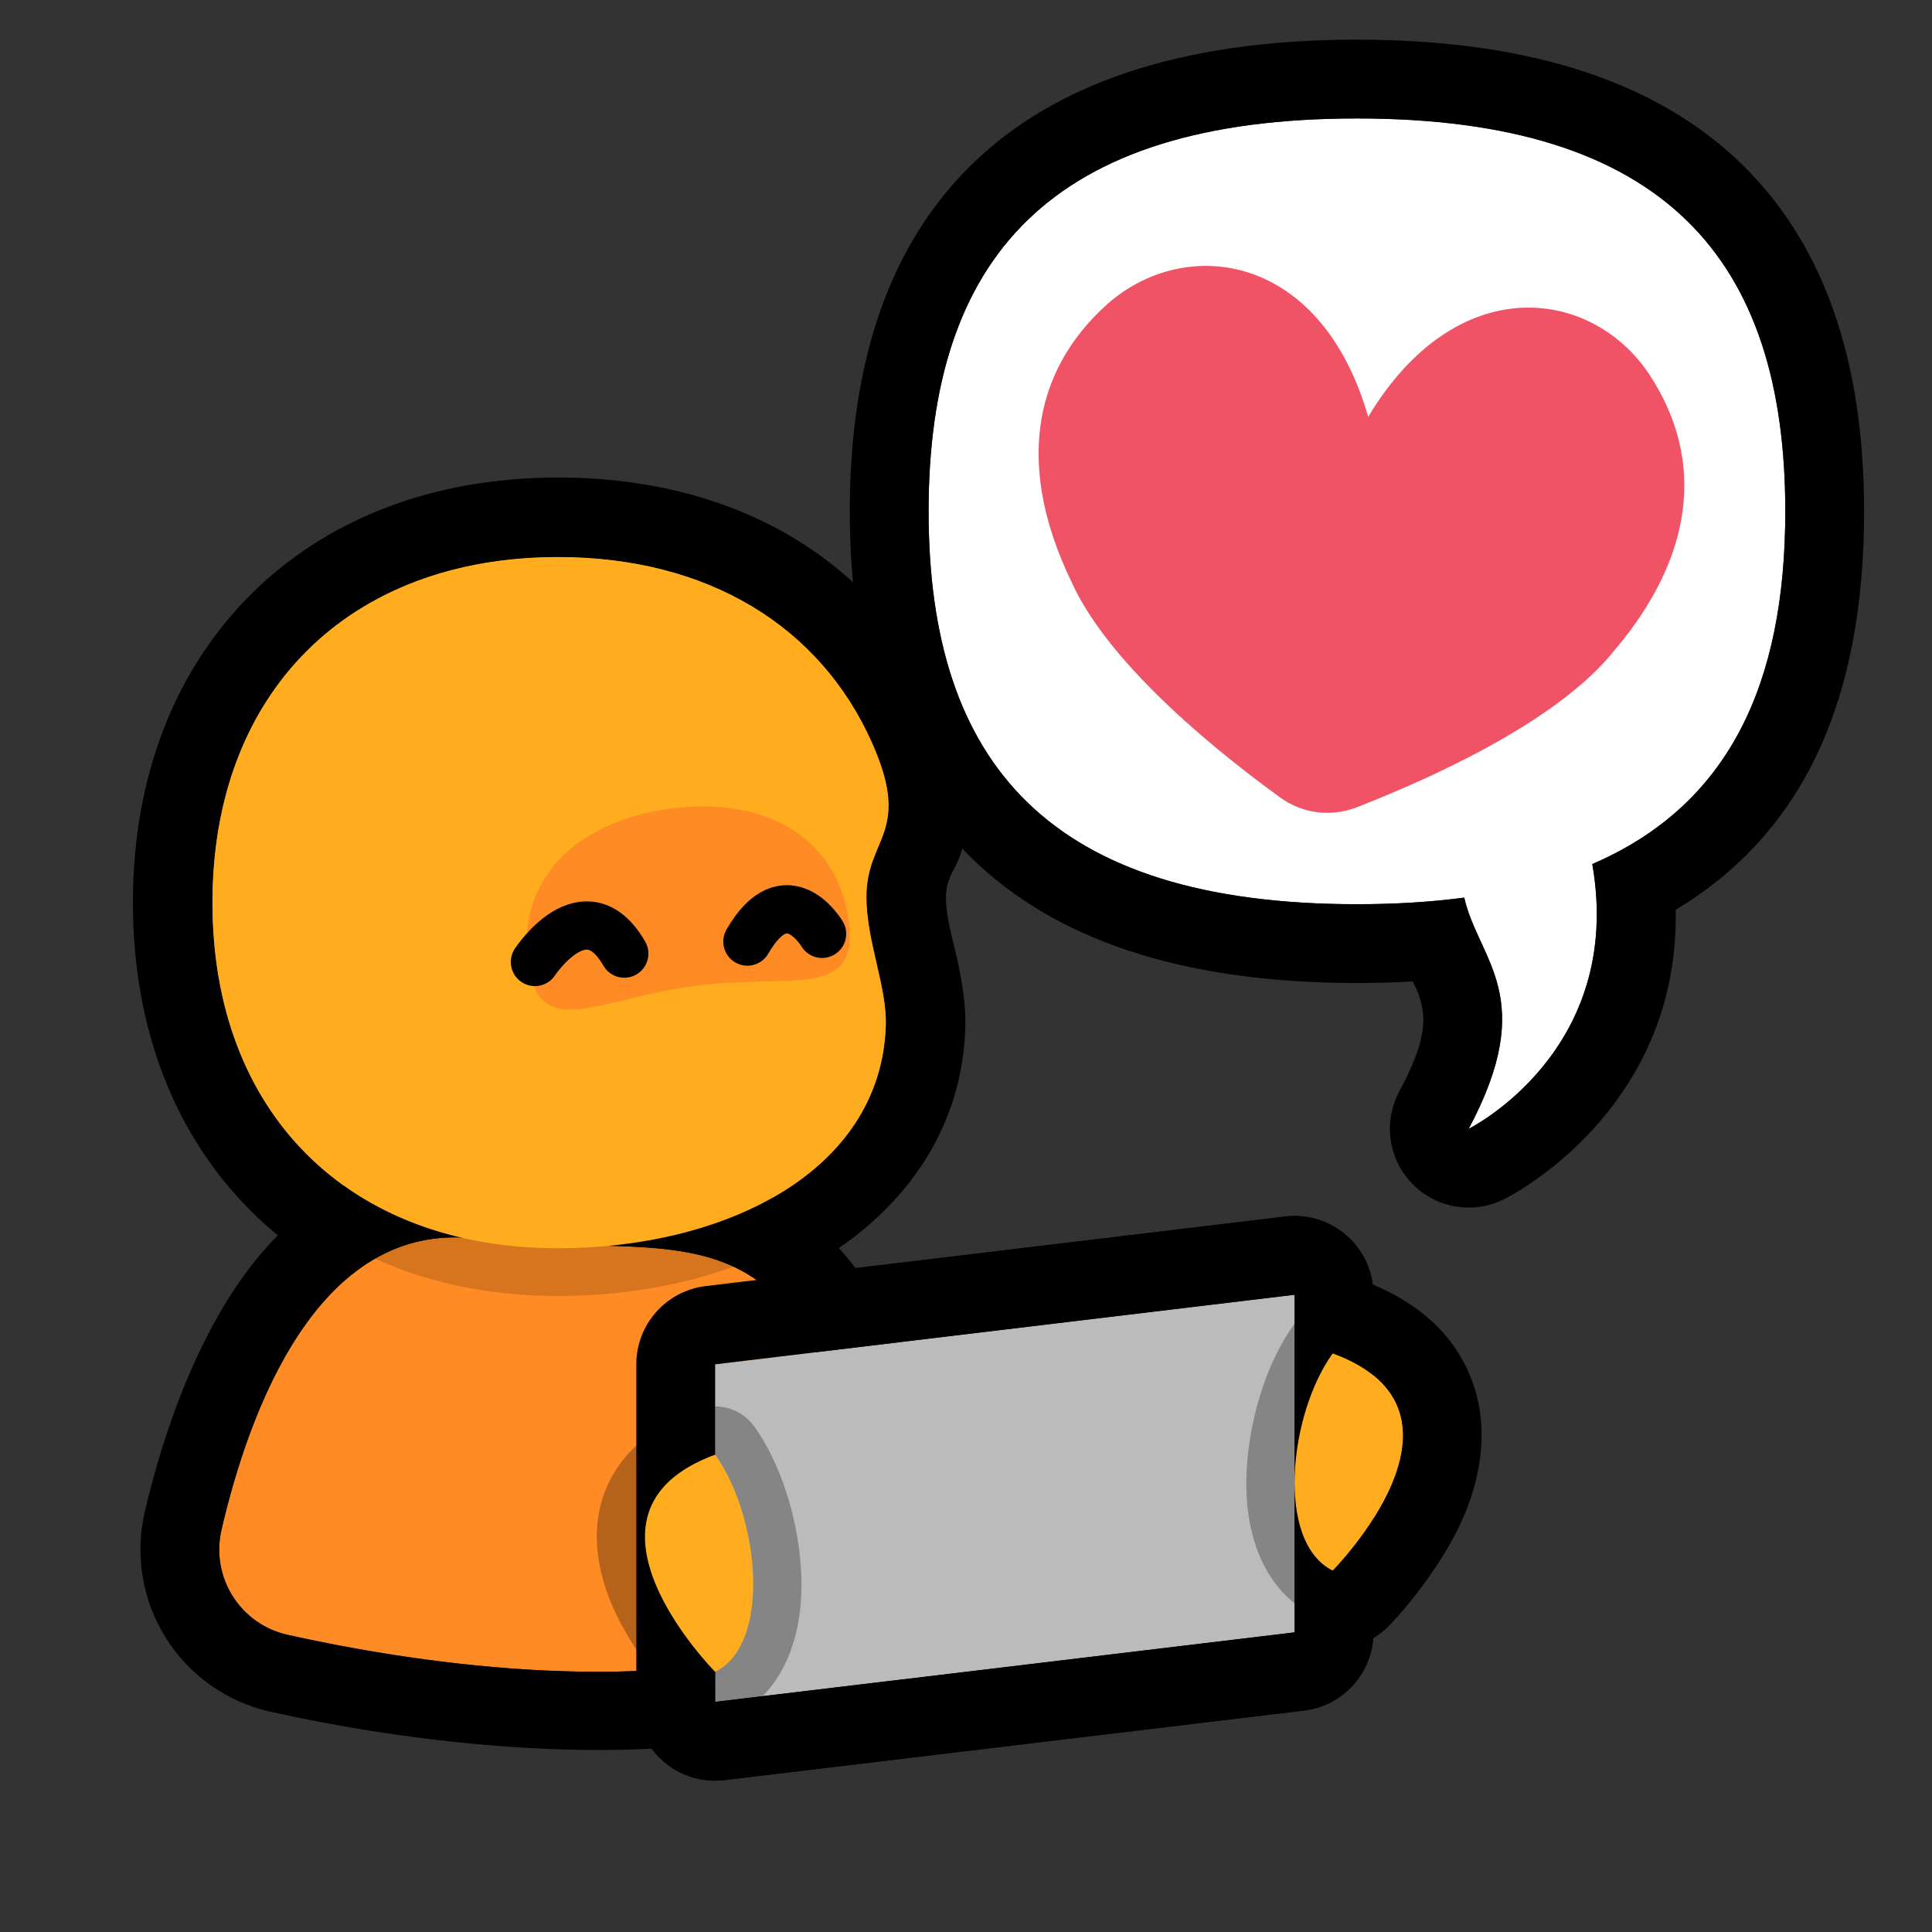 <?xml version="1.0" encoding="UTF-8" standalone="no"?>
<!DOCTYPE svg PUBLIC "-//W3C//DTD SVG 1.1//EN" "http://www.w3.org/Graphics/SVG/1.1/DTD/svg11.dtd">
<svg width="100%" height="100%" viewBox="0 0 500 500" version="1.1" xmlns="http://www.w3.org/2000/svg" xmlns:xlink="http://www.w3.org/1999/xlink" xml:space="preserve" xmlns:serif="http://www.serif.com/" style="fill-rule:evenodd;clip-rule:evenodd;stroke-linecap:round;stroke-linejoin:round;stroke-miterlimit:1.5;">
    <rect x="0" y="0" width="500" height="500" fill="#333333" stroke="none"/>
    <g transform="matrix(1,0,0,1,-12117.5,-569.522)">
        <g id="SaySpeakTalkAAC" transform="matrix(0.211,0,0,0.211,12117.5,569.522)">
            <rect x="0" y="0" width="2362.2" height="2362.2" style="fill:none;"/>
            <g transform="matrix(4.265,0,0,4.265,21.043,233.285)">
                <path d="M200.718,426.102C200.718,426.102 155.307,380.303 200.718,363.633L200.718,337.656L367.377,317.656L367.377,414.73L200.718,434.73L200.718,426.102ZM367.377,371.675C367.377,358.62 371.638,343.797 378.348,334.508C423.759,351.179 378.348,396.977 378.348,396.977C370.631,393.142 367.377,383.084 367.377,371.675Z" style="fill:rgb(187,187,187);"/>
                <path d="M389.844,314.689C407.462,322.152 415.536,333.317 419.085,344.382C422.818,356.025 421.253,368.89 416.275,380.759C408.974,398.164 394.439,412.933 394.439,412.933C393.081,414.303 391.579,415.471 389.975,416.43C389.178,427.143 380.899,435.931 370.077,437.23L203.418,457.23C196.984,458.002 190.527,455.982 185.679,451.682C180.831,447.381 178.057,441.21 178.057,434.73L178.057,434.536C173.252,428.573 166.885,419.643 162.791,409.884C157.813,398.015 156.247,385.149 159.981,373.506C162.673,365.114 167.968,356.663 178.057,349.815L178.057,337.656C178.057,326.185 186.629,316.523 198.018,315.156L364.677,295.156C371.111,294.384 377.568,296.404 382.416,300.704C386.517,304.343 389.135,309.319 389.844,314.689ZM367.377,317.656L200.718,337.656L200.718,363.633C155.307,380.303 200.718,426.102 200.718,426.102L200.718,434.73L367.377,414.73L367.377,317.656ZM367.377,371.675C367.377,383.084 370.631,393.142 378.348,396.977C378.348,396.977 423.759,351.179 378.348,334.508C371.638,343.797 367.377,358.62 367.377,371.675Z"/>
            </g>
            <g transform="matrix(4.238,0,0,4.238,-372.954,49.77)">
                <path d="M249.508,149.476C292.922,149.476 325.385,169.564 340.365,203.207C352.032,229.408 338.761,230.513 338.761,247.823C338.761,260.743 344.763,273.86 344.366,285.179C342.874,327.715 297.311,349.524 249.508,349.524C188.784,349.524 149.484,310.224 149.484,249.5C149.484,188.776 188.784,149.476 249.508,149.476Z" style="fill:rgb(255,172,31);"/>
                <clipPath id="_clip1">
                    <path d="M249.508,149.476C292.922,149.476 325.385,169.564 340.365,203.207C352.032,229.408 338.761,230.513 338.761,247.823C338.761,260.743 344.763,273.86 344.366,285.179C342.874,327.715 297.311,349.524 249.508,349.524C188.784,349.524 149.484,310.224 149.484,249.5C149.484,188.776 188.784,149.476 249.508,149.476Z"/>
                </clipPath>
                <g clip-path="url(#_clip1)">
                    <g transform="matrix(0.468,0,0,0.387,174.833,173.152)">
                        <path d="M249.508,149.476C310.232,149.476 349.531,188.776 349.531,249.5C349.531,310.224 310.232,283.152 249.508,283.152C188.784,283.152 149.484,310.224 149.484,249.5C149.484,188.776 188.784,149.476 249.508,149.476Z" style="fill:rgb(255,139,37);"/>
                    </g>
                </g>
                <path d="M249.508,126.461C303.225,126.461 342.854,152.218 361.39,193.845C370.933,215.278 368.866,226.619 365.824,235.969C364.64,239.609 361.776,242.311 361.776,247.823C361.776,253.926 363.748,260.038 365.041,265.913C366.575,272.88 367.589,279.646 367.367,285.986C365.464,340.25 310.492,372.539 249.508,372.539C212.267,372.539 181.812,359.918 160.451,338.557C139.09,317.196 126.469,286.74 126.469,249.5C126.469,212.26 139.09,181.804 160.451,160.443C181.812,139.082 212.267,126.461 249.508,126.461ZM249.508,149.476C188.784,149.476 149.484,188.776 149.484,249.5C149.484,310.224 188.784,349.524 249.508,349.524C297.311,349.524 342.874,327.715 344.366,285.179C344.763,273.86 338.761,260.743 338.761,247.823C338.761,230.513 352.032,229.408 340.365,203.207C325.385,169.564 292.922,149.476 249.508,149.476Z"/>
            </g>
            <g transform="matrix(2.972,0,0,3.233,223.355,528.3)">
                <path d="M43.39,456.778C34.053,454.83 25.942,449.548 20.849,442.096C15.755,434.644 14.097,425.636 16.239,417.059C27.35,372.882 55.797,299.319 121.275,306.515C208.996,316.154 257.655,284.674 285.287,422.249C288.688,438.85 277.956,455.144 260.377,460.072C187.021,480.867 92.697,466.863 43.39,456.778Z" style="fill:rgb(255,139,37);"/>
                <path d="M36.19,485.93C18.427,482.224 2.999,472.175 -6.691,457.999C-16.381,443.823 -19.536,426.686 -15.46,410.369L-15.449,410.327C-7.744,379.691 8.005,337.177 35.053,309.585C57.629,286.555 87.237,272.668 125.136,276.833C156.818,280.314 183.421,278.465 205.789,281.092C227.035,283.586 245.361,289.476 261.601,301.812C284.17,318.956 304.091,351.219 317.267,416.803C323.676,448.324 303.311,479.245 269.953,488.64C190.975,511.026 89.411,496.815 36.325,485.958C36.28,485.949 36.235,485.939 36.19,485.93ZM43.39,456.778C92.697,466.863 187.021,480.867 260.377,460.072C277.956,455.144 288.688,438.85 285.287,422.249C257.655,284.674 208.996,316.154 121.275,306.515C55.797,299.319 27.35,372.882 16.239,417.059C14.097,425.636 15.755,434.644 20.849,442.096C25.942,449.548 34.053,454.83 43.39,456.778Z"/>
            </g>
            <g transform="matrix(4.238,0,0,4.238,-372.954,49.77)">
                <path d="M249.508,149.476C292.922,149.476 325.385,169.564 340.365,203.207C352.032,229.408 338.761,230.513 338.761,247.823C338.761,260.743 344.763,273.86 344.366,285.179C342.874,327.715 297.311,349.524 249.508,349.524C188.784,349.524 149.484,310.224 149.484,249.5C149.484,188.776 188.784,149.476 249.508,149.476Z" style="fill:rgb(255,172,31);"/>
                <clipPath id="_clip2">
                    <path d="M249.508,149.476C292.922,149.476 325.385,169.564 340.365,203.207C352.032,229.408 338.761,230.513 338.761,247.823C338.761,260.743 344.763,273.86 344.366,285.179C342.874,327.715 297.311,349.524 249.508,349.524C188.784,349.524 149.484,310.224 149.484,249.5C149.484,188.776 188.784,149.476 249.508,149.476Z"/>
                </clipPath>
                <g clip-path="url(#_clip2)">
                    <g transform="matrix(0.464,-0.061,0.051,0.384,158.684,180.103)">
                        <path d="M249.508,149.476C310.232,149.476 349.531,188.776 349.531,249.5C349.531,310.224 310.232,283.152 249.508,283.152C188.784,283.152 149.484,310.224 149.484,249.5C149.484,188.776 188.784,149.476 249.508,149.476Z" style="fill:rgb(255,139,37);"/>
                    </g>
                </g>
            </g>
            <g transform="matrix(4.238,0,0,4.238,-372.954,49.77)">
                <path d="M249.508,135.664C299.105,135.664 335.87,159.154 352.983,197.588C361.042,215.688 359.642,225.227 357.073,233.122C355.619,237.59 352.573,241.058 352.573,247.823C352.573,254.585 354.621,261.382 356.054,267.891C357.412,274.062 358.367,280.048 358.17,285.663C356.432,335.23 305.213,363.336 249.508,363.336C215.018,363.336 186.741,351.833 166.958,332.05C147.174,312.267 135.672,283.99 135.672,249.5C135.672,215.01 147.174,186.733 166.958,166.95C186.741,147.167 215.018,135.664 249.508,135.664ZM249.508,149.476C188.784,149.476 149.484,188.776 149.484,249.5C149.484,310.224 188.784,349.524 249.508,349.524C297.311,349.524 342.874,327.715 344.366,285.179C344.763,273.86 338.761,260.743 338.761,247.823C338.761,230.513 352.032,229.408 340.365,203.207C325.385,169.564 292.922,149.476 249.508,149.476Z" style="fill-opacity:0.16;"/>
            </g>
            <g transform="matrix(4.265,0,0,4.265,21.043,233.285)">
                <path d="M367.377,317.656L367.377,414.73L200.718,434.73L200.718,337.656L367.377,317.656Z" style="fill:rgb(187,187,187);"/>
                <path d="M390.038,317.656L390.038,414.73C390.038,426.201 381.467,435.863 370.077,437.23L203.418,457.23C196.984,458.002 190.527,455.982 185.679,451.682C180.831,447.381 178.057,441.21 178.057,434.73L178.057,337.656C178.057,326.185 186.629,316.523 198.018,315.156L364.677,295.156C371.111,294.384 377.568,296.404 382.416,300.704C387.264,305.005 390.038,311.176 390.038,317.656ZM367.377,317.656L200.718,337.656L200.718,434.73L367.377,414.73L367.377,317.656Z"/>
            </g>
            <g transform="matrix(4.265,0,0,4.265,25.813,211.453)">
                <path d="M199.6,368.752C212.173,386.159 216.147,422.998 199.6,431.221C199.6,431.221 154.188,385.423 199.6,368.752Z" style="fill:rgb(255,172,31);"/>
                <path d="M210.847,360.628C220.076,373.405 225.687,394.698 224.191,411.895C222.901,426.734 216.254,438.438 205.774,443.646C200.418,446.307 193.959,445.237 189.748,440.99C189.748,440.99 176.447,427.508 169.776,411.604C165.628,401.714 164.119,391.01 167.23,381.309C170.374,371.506 178.053,361.882 194.818,355.727C200.656,353.585 207.206,355.587 210.847,360.628ZM199.6,368.752C154.188,385.423 199.6,431.221 199.6,431.221C216.147,422.998 212.173,386.159 199.6,368.752Z" style="fill-opacity:0.29;"/>
            </g>
            <g transform="matrix(-4.265,0,0,4.265,2485.88,87.241)">
                <path d="M199.6,368.752C212.173,386.159 216.147,422.998 199.6,431.221C199.6,431.221 154.188,385.423 199.6,368.752Z" style="fill:rgb(255,172,31);"/>
                <path d="M194.818,355.727C178.053,361.882 170.374,371.506 167.23,381.309C164.119,391.01 165.628,401.714 169.776,411.604C176.447,427.508 189.748,440.99 189.748,440.99C193.959,445.237 200.418,446.307 205.774,443.646C216.254,438.438 222.901,426.734 224.191,411.895C225.687,394.698 220.076,373.405 210.847,360.628C207.206,355.587 200.656,353.585 194.818,355.727ZM199.6,368.752C212.173,386.159 216.147,422.998 199.6,431.221C199.6,431.221 154.188,385.423 199.6,368.752Z" style="fill-opacity:0.29;"/>
            </g>
            <g transform="matrix(5.241,0,0,7.981,-418.493,-255.796)">
                <path d="M422.521,169.995C414.821,170.67 406.461,171.011 397.412,171.011C325.528,171.011 297.167,149.475 297.167,110.632C297.167,71.789 325.528,50.254 397.412,50.254C469.296,50.254 497.657,71.789 497.657,110.632C497.657,137.344 484.245,155.871 452.489,164.838C460.132,193.623 423.57,205.524 423.57,205.524C440.066,185.221 425.861,179.658 422.521,169.995Z" style="fill:white;"/>
                <path d="M410.507,182.885C406.297,183.041 401.933,183.12 397.412,183.12C355.316,183.12 326.321,176.072 307.493,164.08C288.215,151.8 278.726,133.923 278.726,110.632C278.726,87.342 288.215,69.464 307.493,57.185C326.321,45.193 355.316,38.145 397.412,38.145C439.508,38.145 468.503,45.193 487.331,57.185C506.61,69.464 516.099,87.342 516.099,110.632C516.099,139.433 502.126,159.987 472.016,171.863C472.893,203.328 431.76,216.373 431.76,216.373C424.578,218.711 415.919,217.735 410.336,213.957C404.753,210.18 403.526,204.468 407.299,199.824C411.56,194.58 413.272,190.979 412.907,188.002C412.665,186.028 411.636,184.41 410.507,182.885ZM422.521,169.995C425.861,179.658 440.066,185.221 423.57,205.524C423.57,205.524 460.132,193.623 452.489,164.838C484.245,155.871 497.657,137.344 497.657,110.632C497.657,71.789 469.296,50.254 397.412,50.254C325.528,50.254 297.167,71.789 297.167,110.632C297.167,149.475 325.528,171.011 397.412,171.011C406.461,171.011 414.821,170.67 422.521,169.995Z"/>
            </g>
            <g transform="matrix(10.854,1.403,-1.403,10.854,-193394,-68562.2)">
                <path d="M18486.1,3974.34C18493.8,3956.75 18509,3956.75 18516.7,3965.54C18524.3,3974.34 18524.3,3985.33 18516.7,3996.95C18512,4004.59 18500.8,4012.24 18490.4,4017.92C18487.7,4019.38 18484.5,4019.38 18481.8,4017.92C18471.4,4012.24 18460.2,4004.59 18455.5,3996.95C18447.9,3985.33 18447.9,3974.34 18455.5,3965.54C18463.2,3956.75 18478.5,3956.75 18486.1,3974.34Z" style="fill:rgb(240,83,102);"/>
            </g>
            <g transform="matrix(2.367,0,0,2.367,-23373.2,-4474.61)">
                <path d="M10151.8,2388.89C10151.8,2388.89 10177.8,2349.4 10198.1,2384.55" style="fill:none;stroke:black;stroke-width:25px;"/>
            </g>
            <g transform="matrix(-2.367,0,0,2.367,25055.6,-4494.1)">
                <path d="M10159.4,2382.55C10159.4,2382.55 10177.8,2351.4 10198.1,2386.55" style="fill:none;stroke:black;stroke-width:25px;"/>
            </g>
        </g>
    </g>
</svg>
